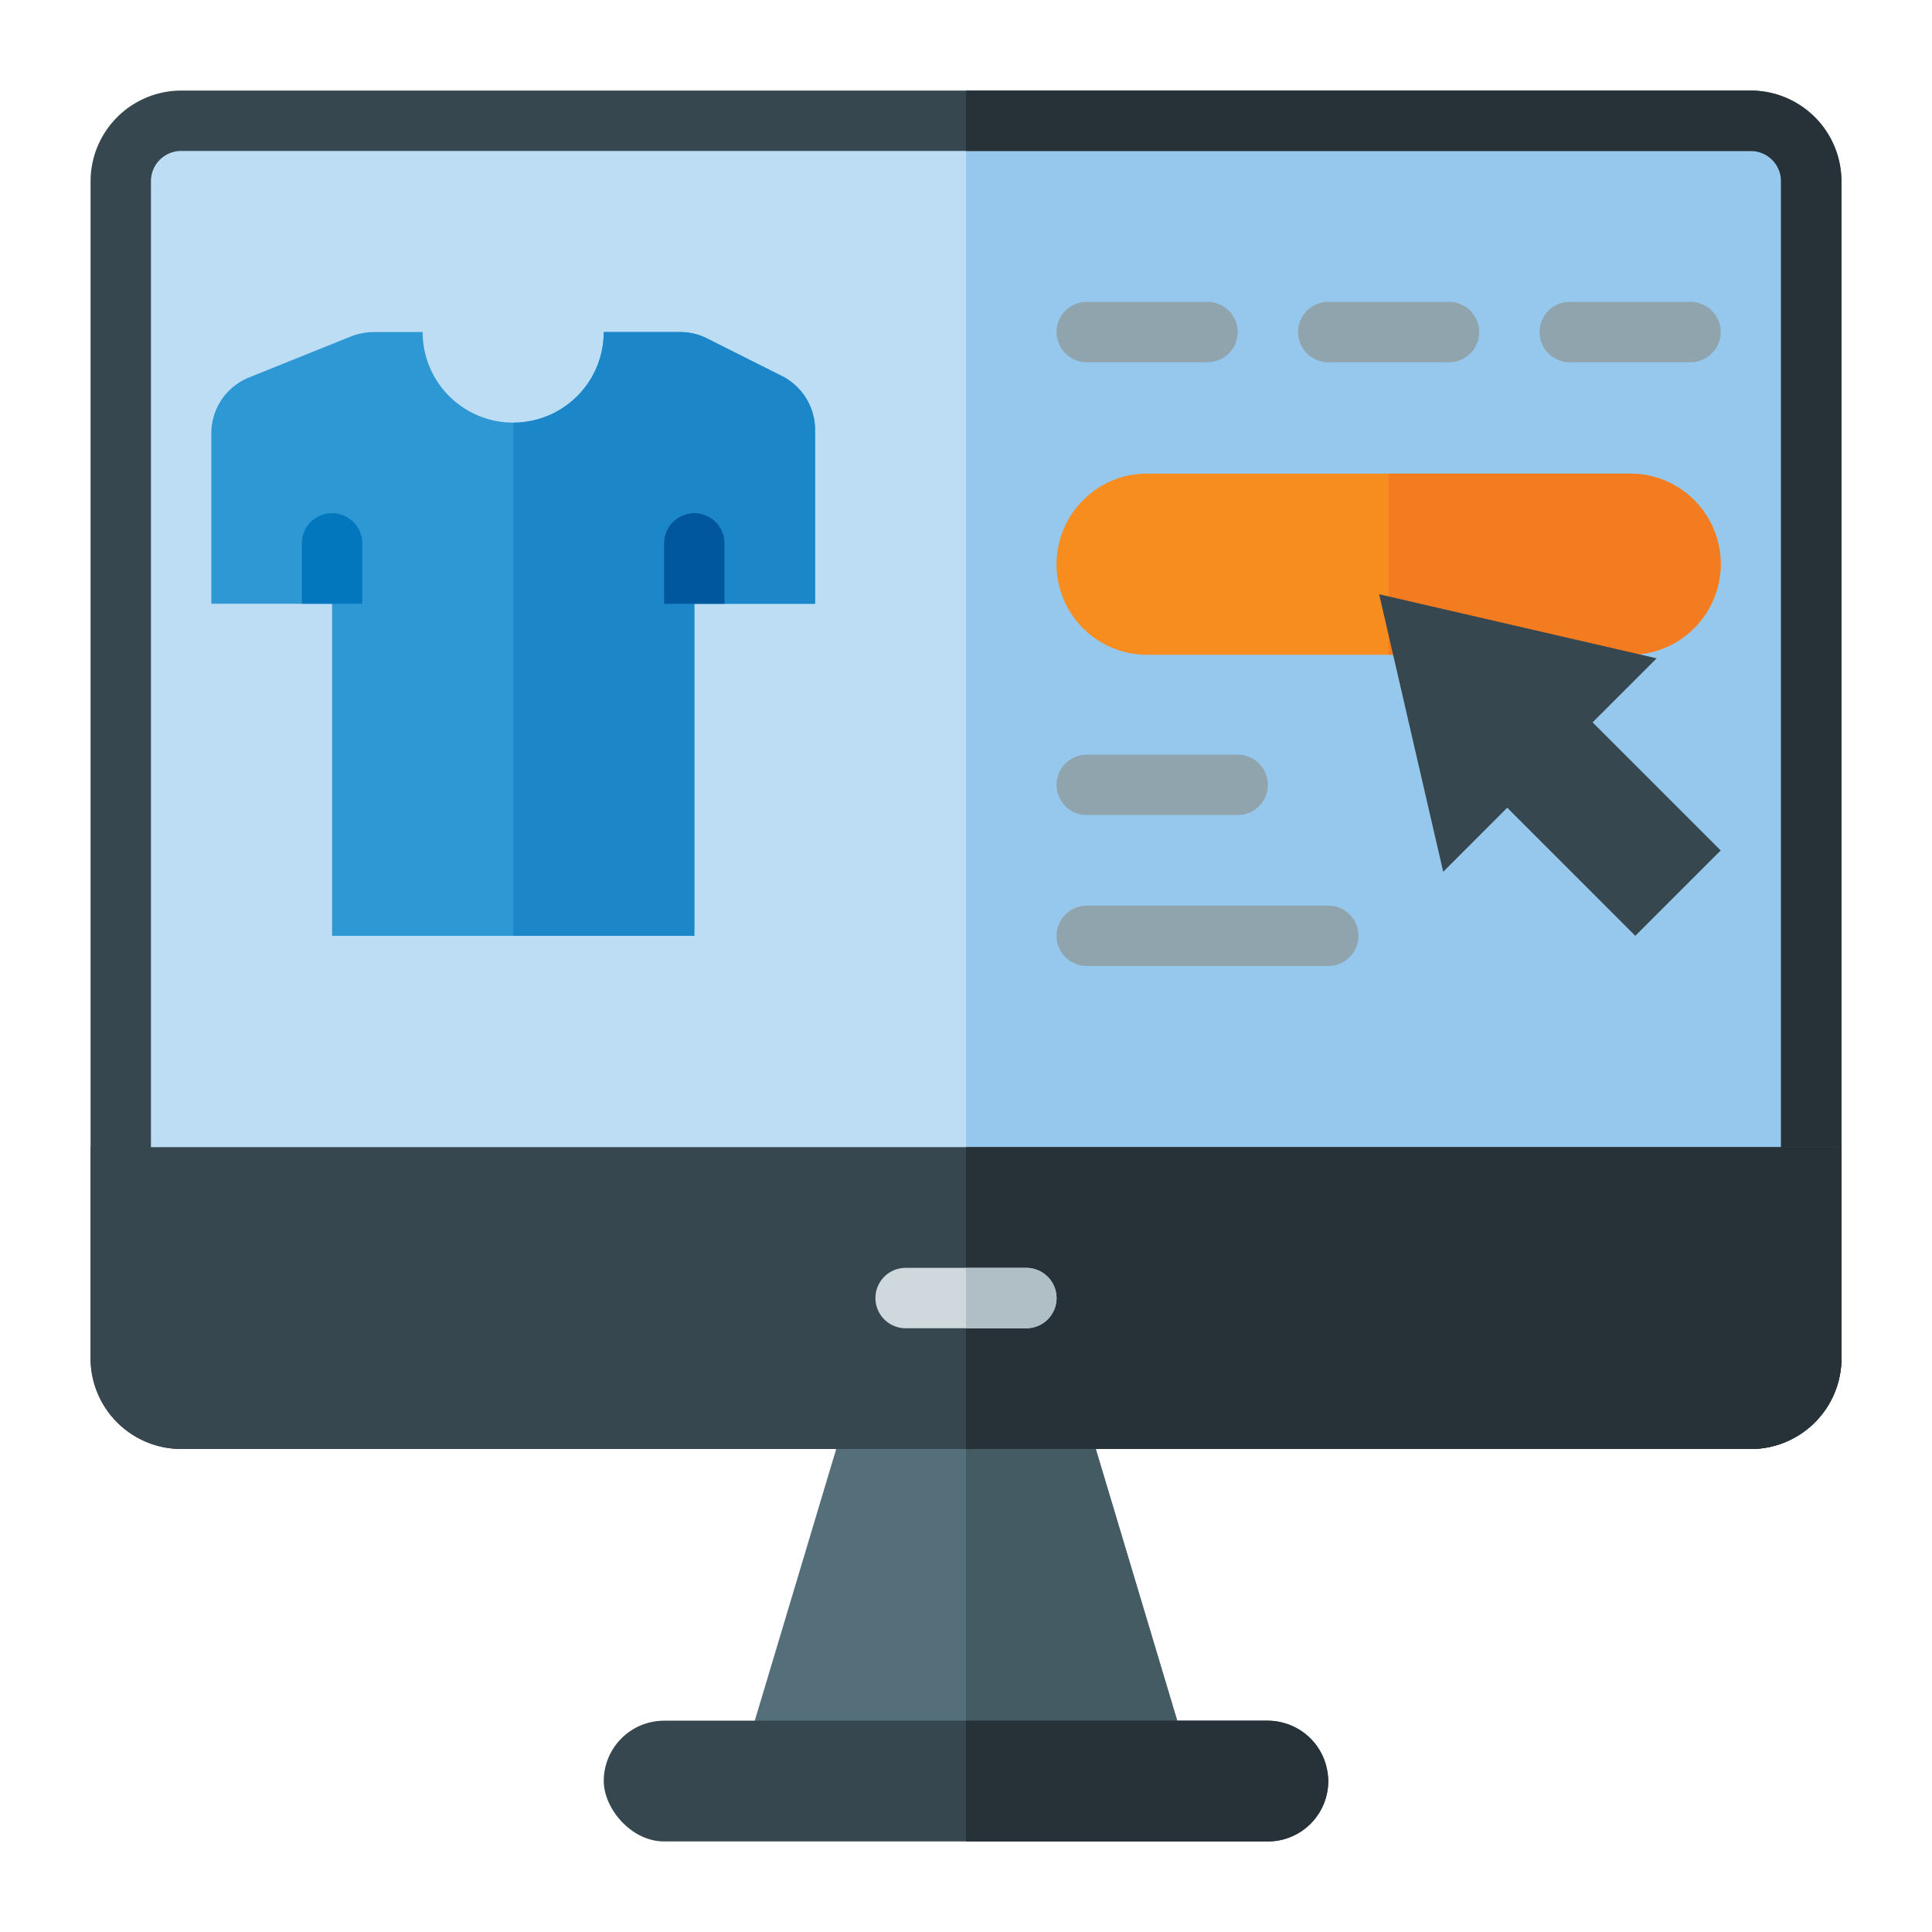 <svg viewBox="0 0 64 64" xmlns="http://www.w3.org/2000/svg"><g id="online_shopping" data-name="online shopping"><rect fill="#bdddf4" height="43" rx="2" width="56" x="4" y="4"/><path d="m60 6v39a2 2 0 0 1 -2 2h-26v-43h26a2 2 0 0 1 2 2z" fill="#95c8ec"/><path d="m39.3 58.01h-14.6l3.3-11.01h8z" fill="#546f7a"/><path d="m39.3 58.01h-7.3v-11.01h4z" fill="#455b64"/><path d="m58 3h-52a3.009 3.009 0 0 0 -3 3v39a3.009 3.009 0 0 0 3 3h52a3.009 3.009 0 0 0 3-3v-39a3.009 3.009 0 0 0 -3-3zm1 42a1.003 1.003 0 0 1 -1 1h-52a1.003 1.003 0 0 1 -1-1v-39a1.003 1.003 0 0 1 1-1h52a1.003 1.003 0 0 1 1 1z" fill="#37474f"/><path d="m61 6v39a3.009 3.009 0 0 1 -3 3h-26v-2h26a1.003 1.003 0 0 0 1-1v-39a1.003 1.003 0 0 0 -1-1h-26v-2h26a3.009 3.009 0 0 1 3 3z" fill="#263238"/><rect fill="#37474f" height="4" rx="2" width="24" x="20" y="57"/><path d="m32 57h10a2 2 0 0 1 2 2 2 2 0 0 1 -2 2h-10a0 0 0 0 1 0 0v-4a0 0 0 0 1 0 0z" fill="#263238"/><path d="m61 38v7a3.009 3.009 0 0 1 -3 3h-52a3.009 3.009 0 0 1 -3-3v-7z" fill="#37474f"/><path d="m61 38v7a3.009 3.009 0 0 1 -3 3h-26v-10z" fill="#263238"/><path d="m35 43a1.003 1.003 0 0 1 -1 1h-4a1 1 0 0 1 0-2h4a1.003 1.003 0 0 1 1 1z" fill="#cfd8dc"/><path d="m35 43a1.003 1.003 0 0 1 -1 1h-2v-2h2a1.003 1.003 0 0 1 1 1z" fill="#b0bec5"/><path d="m57 18.69a3.005 3.005 0 0 1 -3 3h-16a2.998 2.998 0 0 1 -2.12-5.12 2.951 2.951 0 0 1 2.12-.88h16a2.996 2.996 0 0 1 3 3z" fill="#f78c1f"/><path d="m57 18.69a3.005 3.005 0 0 1 -3 3h-8v-6h8a2.996 2.996 0 0 1 3 3z" fill="#f47c20"/><path d="m45.686 19.686 2.122 9.193 2.121-2.122 4.243 4.243 2.828-2.828-4.243-4.243 2.122-2.121z" fill="#37474f"/><g fill="#90a4ae"><path d="m40 12h-4a1 1 0 0 1 0-2h4a1 1 0 0 1 0 2z"/><path d="m48 12h-4a1 1 0 0 1 0-2h4a1 1 0 0 1 0 2z"/><path d="m41 27h-5a1 1 0 0 1 0-2h5a1 1 0 0 1 0 2z"/><path d="m44 32h-8a1 1 0 0 1 0-2h8a1 1 0 0 1 0 2z"/><path d="m56 12h-4a1 1 0 0 1 0-2h4a1 1 0 0 1 0 2z"/></g><path d="m27 14.24v5.76h-4v11h-12v-11h-4v-5.65a1.996 1.996 0 0 1 1.26-1.85l3.38-1.36a2.122 2.122 0 0 1 .75-.14h1.61a3 3 0 0 0 6 0h2.53a1.974 1.974 0 0 1 .89.21l2.47 1.24a2 2 0 0 1 1.11 1.79z" fill="#2d98d4"/><path d="m27 14.24v5.76h-4v11h-6v-17a2.996 2.996 0 0 0 3-3h2.53a1.974 1.974 0 0 1 .89.21l2.47 1.24a2 2 0 0 1 1.11 1.79z" fill="#1b87c9"/><path d="m24 20v-2a1 1 0 0 0 -2 0v2z" fill="#00579b"/><path d="m12 20v-2a1 1 0 0 0 -2 0v2z" fill="#0377be"/></g></svg>
